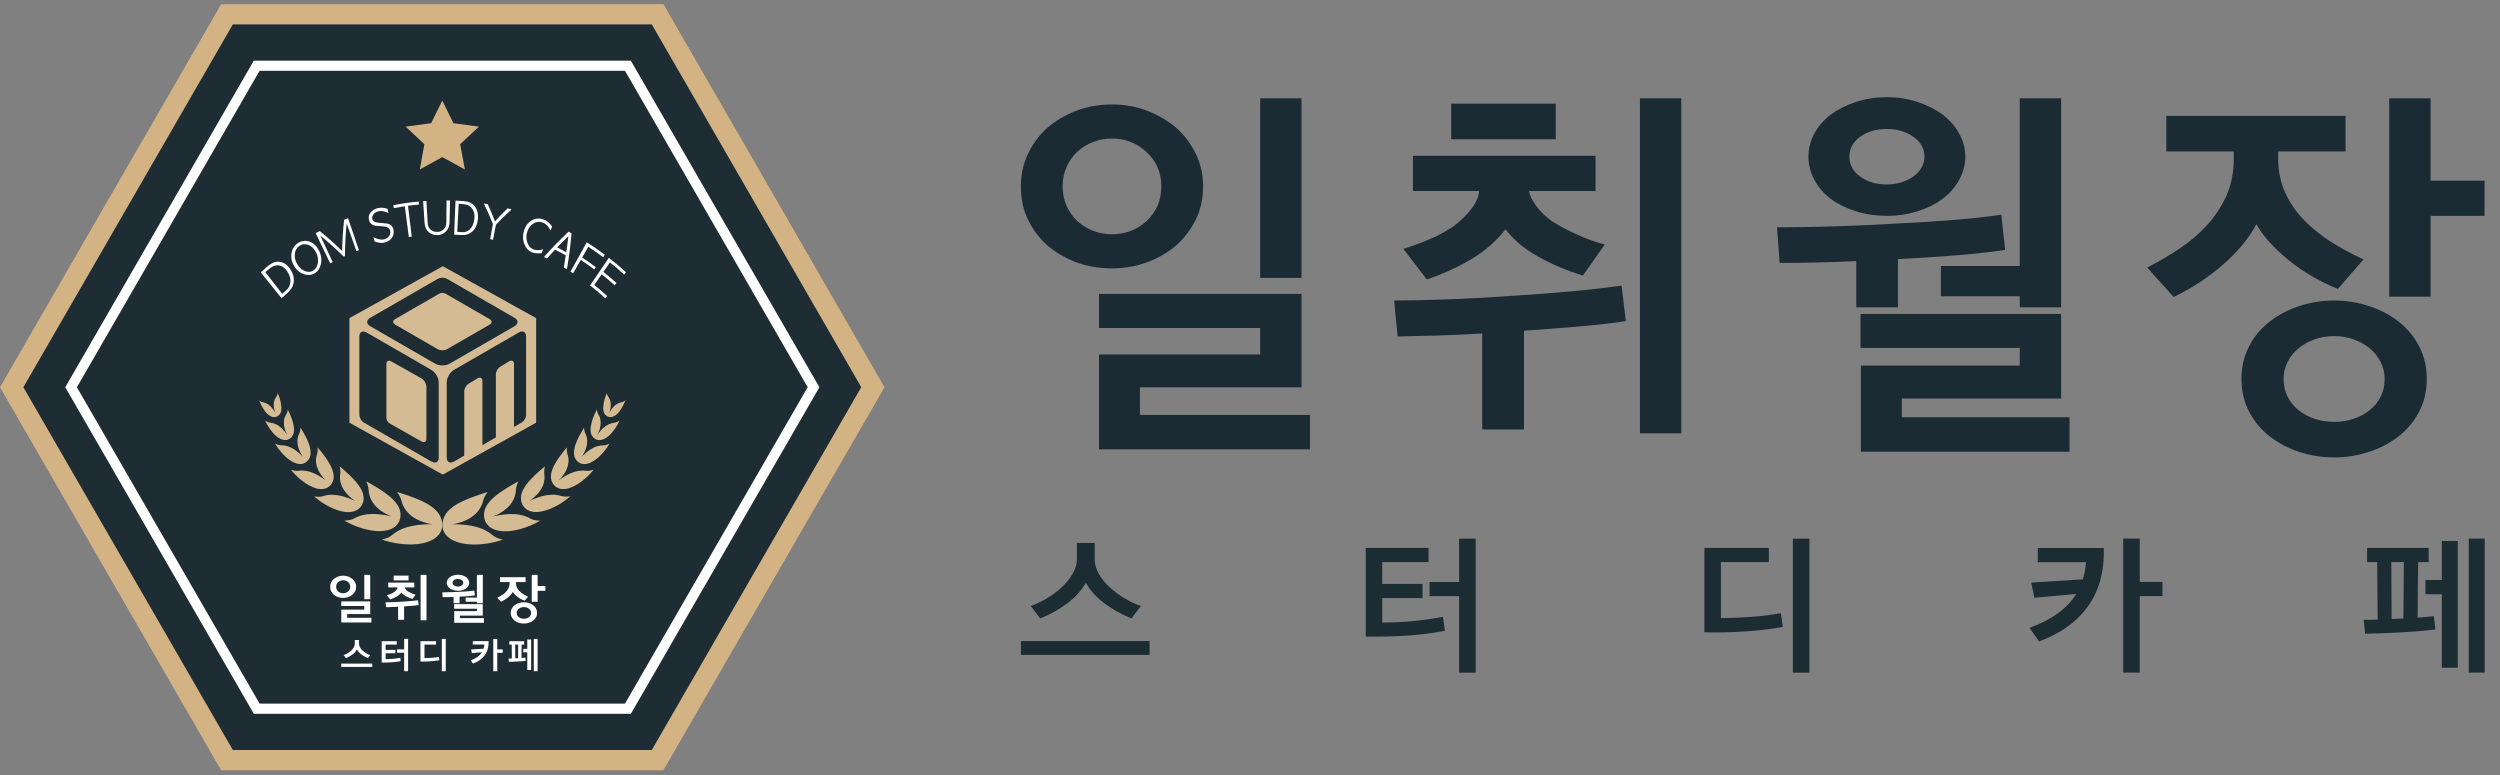 <svg width="129" height="40" viewBox="0 0 129 40" fill="none" xmlns="http://www.w3.org/2000/svg">
<rect x="0" y="0" width="129" height="40" fill="#808080" stroke="none"/>
<g clip-path="url(#clip0_6567_10235)">
<path fill-rule="evenodd" clip-rule="evenodd" d="M11.714 39.222L0.603 19.982L11.714 0.739H33.933L45.044 19.982L33.933 39.222H11.714Z" fill="#1D2D33"/>
<path d="M33.632 1.259L44.441 19.979L33.632 38.7H12.014L1.206 19.982L12.014 1.259H33.632ZM34.233 0.216H11.411L11.111 0.739L0.3 19.459L0 19.982L0.3 20.504L11.108 39.224L11.409 39.747H34.231L34.531 39.224L45.339 20.504L45.639 19.982L45.339 19.459L34.535 0.739L34.235 0.216H34.233Z" fill="#D3B284"/>
<path fill-rule="evenodd" clip-rule="evenodd" d="M13.246 36.569L3.668 19.982L13.246 3.392H32.4L41.976 19.982L32.4 36.569H13.246Z" fill="#1D2D33"/>
<path d="M32.249 3.652L41.676 19.979L32.249 36.306H13.395L3.968 19.982L13.395 3.652H32.249ZM32.551 3.132H13.095L3.368 19.982L13.097 36.831H32.554L42.281 19.982L32.551 3.132Z" fill="white"/>
<path fill-rule="evenodd" clip-rule="evenodd" d="M24.715 6.533L23.398 6.357L22.822 5.189L22.246 6.357L20.929 6.533L21.899 7.441L21.661 8.746L22.822 8.106L23.988 8.746L23.745 7.441L24.715 6.533Z" fill="#D3B284"/>
<path d="M13.457 14.051C13.591 13.929 13.658 13.871 13.793 13.755C13.918 13.649 14.036 13.575 14.143 13.537C14.187 13.522 14.232 13.511 14.278 13.506C14.323 13.502 14.37 13.502 14.416 13.506C14.53 13.52 14.634 13.562 14.73 13.629C14.828 13.695 14.91 13.782 14.977 13.884C15.128 14.114 15.186 14.341 15.155 14.561C15.124 14.781 15.006 14.972 14.806 15.143C14.694 15.241 14.639 15.29 14.527 15.39C14.1 14.854 13.885 14.587 13.457 14.054V14.051ZM13.829 13.922C13.773 13.971 13.747 13.996 13.691 14.045C14.038 14.49 14.214 14.712 14.561 15.159C14.643 15.086 14.685 15.05 14.768 14.979C14.89 14.874 14.959 14.743 14.981 14.581C15.006 14.392 14.954 14.198 14.821 14.002C14.794 13.965 14.768 13.929 14.741 13.898C14.714 13.867 14.685 13.84 14.656 13.816C14.568 13.744 14.467 13.702 14.354 13.691C14.272 13.684 14.192 13.698 14.111 13.731C14.036 13.764 13.94 13.827 13.829 13.925V13.922Z" fill="white"/>
<path d="M16.258 14.091C16.102 14.191 15.929 14.214 15.733 14.165C15.517 14.109 15.335 13.976 15.193 13.751C15.055 13.535 15.001 13.306 15.041 13.066C15.079 12.837 15.195 12.659 15.375 12.541C15.557 12.423 15.76 12.396 15.964 12.465C16.178 12.537 16.343 12.697 16.46 12.93C16.583 13.175 16.61 13.413 16.554 13.64C16.505 13.845 16.409 13.996 16.26 14.091H16.258ZM16.169 13.956C16.298 13.873 16.374 13.744 16.403 13.569C16.431 13.389 16.4 13.206 16.305 13.019C16.258 12.928 16.202 12.852 16.14 12.788C16.076 12.726 16.004 12.677 15.922 12.643C15.758 12.577 15.602 12.588 15.46 12.681C15.317 12.772 15.235 12.915 15.213 13.101C15.19 13.286 15.237 13.466 15.346 13.644C15.46 13.829 15.6 13.945 15.762 13.998C15.913 14.047 16.049 14.034 16.169 13.956Z" fill="white"/>
<path d="M17.039 13.593C16.741 12.968 16.589 12.655 16.289 12.029C16.371 11.985 16.411 11.963 16.496 11.92C16.981 12.316 17.212 12.523 17.655 12.95C17.67 12.31 17.69 11.987 17.757 11.338C17.837 11.304 17.877 11.289 17.96 11.258C18.184 11.918 18.295 12.25 18.52 12.908C18.467 12.928 18.442 12.939 18.389 12.959C18.189 12.39 18.089 12.103 17.888 11.531C17.824 12.207 17.808 12.546 17.799 13.213C17.775 13.224 17.762 13.231 17.737 13.242C17.279 12.792 17.036 12.574 16.532 12.161C16.785 12.708 16.914 12.979 17.166 13.524C17.114 13.551 17.09 13.564 17.039 13.593Z" fill="white"/>
<path d="M19.997 10.775C20.015 10.864 20.024 10.908 20.04 10.997C19.997 10.973 19.955 10.953 19.913 10.937C19.87 10.922 19.828 10.908 19.79 10.902C19.697 10.882 19.606 10.882 19.519 10.904C19.408 10.933 19.326 10.984 19.268 11.062C19.21 11.14 19.19 11.22 19.21 11.298C19.239 11.413 19.341 11.476 19.515 11.491C19.595 11.498 19.677 11.507 19.755 11.513C19.835 11.52 19.915 11.529 19.995 11.538C20.173 11.585 20.275 11.694 20.304 11.858C20.333 12.018 20.304 12.161 20.213 12.281C20.128 12.396 20.011 12.47 19.859 12.51C19.759 12.537 19.657 12.539 19.552 12.521C19.492 12.512 19.417 12.49 19.328 12.457C19.303 12.37 19.292 12.325 19.27 12.236C19.394 12.305 19.512 12.345 19.624 12.359C19.659 12.363 19.695 12.365 19.728 12.363C19.762 12.361 19.795 12.354 19.826 12.348C19.928 12.321 20.008 12.272 20.066 12.196C20.131 12.114 20.155 12.021 20.135 11.918C20.111 11.794 20.015 11.713 19.846 11.687C19.766 11.68 19.686 11.674 19.608 11.667C19.53 11.66 19.45 11.653 19.372 11.649C19.197 11.616 19.085 11.52 19.041 11.36C19.005 11.224 19.027 11.1 19.11 10.984C19.194 10.866 19.319 10.784 19.481 10.742C19.581 10.717 19.686 10.71 19.793 10.726C19.848 10.73 19.915 10.748 19.997 10.777V10.775Z" fill="white"/>
<path d="M20.295 10.588C20.818 10.488 21.08 10.45 21.605 10.401C21.61 10.463 21.612 10.495 21.618 10.555C21.392 10.577 21.278 10.588 21.053 10.619C21.131 11.255 21.169 11.573 21.245 12.207C21.185 12.216 21.156 12.221 21.096 12.23C21.013 11.598 20.971 11.28 20.887 10.644C20.66 10.677 20.546 10.697 20.322 10.739C20.311 10.679 20.306 10.648 20.295 10.588Z" fill="white"/>
<path d="M21.834 10.381C21.903 10.377 21.937 10.375 22.003 10.37C22.03 10.826 22.041 11.053 22.068 11.507C22.077 11.662 22.132 11.78 22.235 11.863C22.326 11.936 22.437 11.969 22.57 11.965C22.691 11.963 22.795 11.923 22.88 11.847C22.978 11.758 23.029 11.636 23.031 11.48C23.035 11.024 23.038 10.797 23.042 10.341C23.116 10.341 23.151 10.341 23.222 10.346C23.213 10.793 23.207 11.015 23.198 11.462C23.193 11.669 23.124 11.832 22.995 11.956C22.878 12.069 22.737 12.127 22.579 12.132C22.395 12.136 22.246 12.087 22.123 11.98C21.997 11.871 21.923 11.711 21.908 11.502C21.877 11.055 21.863 10.831 21.832 10.381H21.834Z" fill="white"/>
<path d="M23.505 10.352C23.669 10.359 23.752 10.366 23.914 10.377C24.065 10.388 24.19 10.419 24.288 10.468C24.328 10.488 24.366 10.512 24.401 10.541C24.437 10.57 24.468 10.604 24.497 10.641C24.566 10.733 24.615 10.839 24.641 10.957C24.668 11.077 24.675 11.2 24.659 11.324C24.626 11.602 24.526 11.809 24.37 11.949C24.214 12.087 24.016 12.145 23.774 12.127C23.638 12.116 23.569 12.114 23.434 12.107C23.462 11.406 23.476 11.055 23.505 10.35V10.352ZM23.838 10.526C23.772 10.521 23.738 10.519 23.669 10.515C23.64 11.093 23.625 11.384 23.594 11.963C23.694 11.969 23.745 11.972 23.845 11.98C23.992 11.992 24.121 11.947 24.234 11.842C24.368 11.72 24.45 11.542 24.477 11.302C24.481 11.255 24.483 11.211 24.483 11.168C24.483 11.126 24.481 11.086 24.475 11.046C24.457 10.931 24.412 10.826 24.339 10.737C24.288 10.672 24.221 10.624 24.148 10.59C24.076 10.559 23.972 10.539 23.836 10.528L23.838 10.526Z" fill="white"/>
<path d="M24.966 10.501C25.049 10.515 25.089 10.521 25.169 10.535C25.329 10.888 25.402 11.068 25.54 11.427C25.791 11.149 25.921 11.013 26.192 10.75C26.276 10.77 26.317 10.781 26.401 10.804C26.061 11.111 25.898 11.269 25.589 11.596C25.529 11.907 25.5 12.06 25.442 12.372C25.382 12.359 25.353 12.352 25.293 12.341C25.349 12.029 25.378 11.874 25.433 11.562C25.264 11.135 25.171 10.924 24.968 10.503L24.966 10.501Z" fill="white"/>
<path d="M28.488 11.694C28.454 11.776 28.439 11.818 28.405 11.903C28.376 11.831 28.336 11.762 28.285 11.698C28.205 11.598 28.112 11.527 28.007 11.484C27.847 11.42 27.684 11.435 27.524 11.533C27.444 11.582 27.378 11.642 27.326 11.713C27.275 11.785 27.233 11.869 27.204 11.963C27.144 12.154 27.148 12.339 27.211 12.514C27.271 12.69 27.373 12.806 27.52 12.866C27.589 12.895 27.665 12.908 27.749 12.908C27.834 12.908 27.925 12.893 28.027 12.861C27.996 12.941 27.98 12.981 27.947 13.062C27.745 13.086 27.578 13.073 27.447 13.019C27.275 12.95 27.148 12.817 27.064 12.614C26.973 12.399 26.962 12.165 27.035 11.914C27.108 11.671 27.24 11.487 27.438 11.373C27.638 11.258 27.854 11.244 28.074 11.333C28.158 11.369 28.236 11.415 28.305 11.476C28.374 11.536 28.434 11.607 28.49 11.691L28.488 11.694Z" fill="white"/>
<path d="M29.337 11.956C29.399 11.989 29.431 12.005 29.491 12.038C29.424 12.792 29.375 13.164 29.253 13.898C29.188 13.858 29.157 13.84 29.093 13.802C29.135 13.553 29.155 13.429 29.193 13.177C28.975 13.053 28.863 12.993 28.641 12.881C28.472 13.062 28.387 13.153 28.225 13.335C28.163 13.304 28.132 13.291 28.069 13.259C28.552 12.719 28.806 12.459 29.337 11.956ZM29.219 13.017C29.268 12.686 29.291 12.521 29.328 12.187C29.093 12.414 28.977 12.53 28.75 12.764C28.939 12.861 29.035 12.912 29.222 13.017H29.219Z" fill="white"/>
<path d="M30.278 12.503C30.656 12.743 30.843 12.872 31.208 13.146C31.174 13.197 31.159 13.222 31.125 13.273C30.823 13.046 30.669 12.937 30.356 12.735C30.229 12.957 30.164 13.068 30.038 13.291C30.325 13.477 30.465 13.575 30.743 13.784C30.712 13.831 30.696 13.856 30.665 13.902C30.389 13.698 30.249 13.6 29.966 13.413C29.808 13.689 29.731 13.827 29.573 14.102C29.519 14.067 29.493 14.049 29.437 14.016C29.773 13.411 29.942 13.108 30.276 12.503H30.278Z" fill="white"/>
<path d="M31.415 13.302C31.775 13.582 31.953 13.731 32.298 14.047C32.26 14.094 32.242 14.118 32.205 14.165C31.918 13.905 31.773 13.778 31.475 13.542C31.339 13.738 31.27 13.833 31.135 14.029C31.41 14.249 31.546 14.365 31.811 14.605C31.773 14.652 31.755 14.676 31.717 14.723C31.455 14.485 31.321 14.372 31.048 14.154C30.894 14.374 30.817 14.485 30.663 14.705C30.934 14.923 31.068 15.037 31.328 15.275C31.29 15.322 31.273 15.346 31.235 15.393C30.928 15.112 30.77 14.979 30.447 14.728C30.834 14.158 31.03 13.873 31.417 13.304L31.415 13.302Z" fill="white"/>
<path d="M25.269 16.469L22.995 15.157C22.891 15.097 22.762 15.097 22.657 15.157L20.384 16.469C20.253 16.545 20.253 16.672 20.384 16.747L22.586 18.017C22.717 18.095 22.935 18.095 23.069 18.017L25.269 16.747C25.402 16.672 25.402 16.545 25.269 16.469Z" fill="#D5BB93"/>
<path d="M27.366 16.249L23.131 13.893L22.849 13.736L22.566 13.893L18.329 16.249L18.031 16.414V21.81L18.329 21.977L22.566 24.332L22.849 24.49L23.131 24.332L27.366 21.977L27.665 21.81V16.414L27.366 16.249ZM22.64 23.607C22.64 23.841 22.473 23.936 22.27 23.821L18.8 21.819C18.64 21.728 18.542 21.556 18.542 21.374V17.368C18.542 17.132 18.709 17.039 18.912 17.154L22.268 19.092C22.471 19.21 22.637 19.497 22.637 19.73V23.607H22.64ZM22.457 18.767L19.099 16.83C18.896 16.712 18.896 16.52 19.099 16.402L22.569 14.398C22.729 14.307 22.924 14.307 23.084 14.398L26.555 16.402C26.757 16.52 26.757 16.712 26.555 16.83L23.196 18.767C22.993 18.883 22.66 18.883 22.457 18.767ZM27.151 21.372C27.151 21.556 27.053 21.725 26.893 21.817L26.523 22.03V18.774C26.523 18.627 26.412 18.567 26.274 18.64L25.836 18.909C25.698 18.98 25.587 19.161 25.587 19.305V22.568L24.893 22.969V19.648C24.893 19.503 24.782 19.443 24.644 19.517L24.206 19.786C24.068 19.859 23.956 20.037 23.956 20.184V23.509L23.42 23.819C23.216 23.934 23.051 23.838 23.051 23.605V19.728C23.051 19.494 23.216 19.207 23.42 19.09L26.777 17.152C26.979 17.034 27.146 17.13 27.146 17.366V21.372H27.151Z" fill="#D5BB93"/>
<path d="M21.748 19.528L20.191 18.647C20.05 18.565 19.937 18.631 19.937 18.791V21.545C19.937 21.674 20.004 21.79 20.115 21.855L21.75 22.78C21.89 22.86 22.003 22.795 22.003 22.633V19.966C22.003 19.804 21.89 19.606 21.75 19.526L21.748 19.528Z" fill="#D5BB93"/>
<path d="M21.63 25.794C21.343 25.669 21.058 25.574 20.845 25.5C20.738 25.465 20.649 25.436 20.587 25.416C20.524 25.398 20.489 25.387 20.489 25.387C20.631 25.589 20.689 25.732 20.722 25.858C20.818 26.247 21.076 26.535 21.385 26.726C21.692 26.919 22.046 27.015 22.324 27.05C22.044 27.05 21.683 27.059 21.314 27.128C20.947 27.197 20.564 27.329 20.244 27.6C20.135 27.693 19.995 27.776 19.704 27.842C19.704 27.842 19.75 27.858 19.83 27.885C19.91 27.911 20.028 27.945 20.171 27.976C20.455 28.043 20.843 28.1 21.238 28.094C21.632 28.087 22.035 28.012 22.333 27.842C22.633 27.676 22.831 27.415 22.822 27.066C22.804 26.719 22.651 26.468 22.428 26.268C22.208 26.067 21.919 25.918 21.632 25.792L21.63 25.794Z" fill="#D5BB93"/>
<path d="M20.642 26.775C20.716 26.47 20.624 26.212 20.464 25.989C20.384 25.876 20.286 25.778 20.18 25.678C20.126 25.629 20.07 25.585 20.013 25.54C19.957 25.494 19.899 25.451 19.841 25.411C19.608 25.249 19.374 25.106 19.196 25.004C19.105 24.957 19.034 24.911 18.983 24.882C18.929 24.855 18.901 24.837 18.901 24.837C18.992 25.042 19.016 25.18 19.023 25.298C19.032 25.476 19.078 25.64 19.154 25.791C19.23 25.936 19.332 26.07 19.45 26.185C19.686 26.41 19.975 26.566 20.213 26.65C19.966 26.595 19.65 26.528 19.312 26.523C19.143 26.519 18.972 26.528 18.796 26.563C18.625 26.595 18.453 26.652 18.287 26.744C18.175 26.808 18.037 26.853 17.77 26.861C17.77 26.861 17.808 26.884 17.875 26.922C17.942 26.955 18.037 27.011 18.155 27.062C18.393 27.168 18.72 27.291 19.065 27.355C19.152 27.371 19.239 27.384 19.325 27.395C19.412 27.404 19.499 27.406 19.583 27.406C19.752 27.406 19.915 27.386 20.059 27.342C20.349 27.255 20.564 27.07 20.644 26.77L20.642 26.775Z" fill="#D5BB93"/>
<path d="M18.078 26.419C18.209 26.408 18.329 26.374 18.431 26.312C18.534 26.25 18.62 26.159 18.685 26.038C18.745 25.916 18.767 25.794 18.761 25.678C18.756 25.558 18.727 25.442 18.678 25.333C18.654 25.278 18.625 25.224 18.591 25.173C18.56 25.12 18.527 25.066 18.489 25.015C18.413 24.913 18.329 24.82 18.244 24.724C18.071 24.544 17.895 24.375 17.755 24.259C17.619 24.137 17.524 24.063 17.524 24.063C17.57 24.257 17.568 24.377 17.553 24.484C17.51 24.791 17.604 25.086 17.771 25.318C17.811 25.376 17.855 25.433 17.9 25.487C17.946 25.538 17.995 25.585 18.047 25.631C18.144 25.72 18.244 25.798 18.338 25.856C18.238 25.812 18.124 25.756 17.997 25.709C17.933 25.685 17.869 25.663 17.8 25.642C17.733 25.62 17.662 25.6 17.59 25.585C17.299 25.522 16.992 25.494 16.674 25.6C16.57 25.634 16.445 25.651 16.216 25.616C16.216 25.616 16.327 25.718 16.507 25.852C16.692 25.981 16.948 26.143 17.23 26.256C17.368 26.317 17.517 26.361 17.662 26.392C17.733 26.405 17.804 26.419 17.873 26.425C17.944 26.43 18.011 26.43 18.078 26.425V26.419Z" fill="#D5BB93"/>
<path d="M17.077 25.009C17.224 24.817 17.244 24.602 17.195 24.395C17.17 24.292 17.132 24.186 17.086 24.083C17.039 23.981 16.979 23.883 16.919 23.788C16.803 23.592 16.661 23.427 16.563 23.294C16.463 23.165 16.387 23.087 16.387 23.087C16.403 23.262 16.385 23.367 16.354 23.456C16.26 23.725 16.307 23.988 16.407 24.221C16.454 24.341 16.525 24.441 16.594 24.539C16.665 24.635 16.736 24.722 16.808 24.786C16.727 24.731 16.639 24.662 16.538 24.599C16.438 24.535 16.323 24.479 16.207 24.424C15.971 24.317 15.698 24.255 15.413 24.29C15.317 24.303 15.204 24.301 15.01 24.237C15.01 24.237 15.093 24.339 15.228 24.482C15.36 24.626 15.564 24.795 15.782 24.946C15.893 25.02 16.013 25.082 16.131 25.133C16.247 25.184 16.367 25.22 16.485 25.231C16.716 25.256 16.923 25.198 17.077 25.009Z" fill="#D5BB93"/>
<path d="M15.835 23.816C15.991 23.676 16.038 23.498 16.026 23.314C16.022 23.125 15.955 22.929 15.875 22.749C15.802 22.562 15.704 22.397 15.631 22.273C15.562 22.146 15.508 22.066 15.508 22.066C15.499 22.221 15.47 22.311 15.433 22.384C15.324 22.602 15.33 22.831 15.381 23.047C15.435 23.26 15.548 23.447 15.642 23.587C15.53 23.46 15.368 23.316 15.184 23.191C14.999 23.067 14.772 22.978 14.523 22.978C14.441 22.978 14.345 22.96 14.191 22.884C14.191 22.884 14.247 22.98 14.34 23.118C14.441 23.251 14.583 23.425 14.748 23.578C14.916 23.73 15.112 23.859 15.299 23.916C15.493 23.97 15.68 23.95 15.837 23.814L15.835 23.816Z" fill="#D5BB93"/>
<path d="M14.948 22.64C15.094 22.542 15.154 22.397 15.17 22.241C15.183 22.084 15.146 21.915 15.101 21.748C15.054 21.583 14.985 21.434 14.939 21.321C14.89 21.207 14.852 21.134 14.852 21.134C14.832 21.265 14.799 21.338 14.763 21.396C14.647 21.574 14.634 21.765 14.658 21.952C14.672 22.046 14.692 22.135 14.721 22.217C14.752 22.297 14.787 22.37 14.821 22.433C14.781 22.375 14.73 22.311 14.672 22.246C14.614 22.179 14.554 22.113 14.48 22.05C14.338 21.928 14.153 21.832 13.947 21.808C13.878 21.799 13.8 21.779 13.68 21.701C13.68 21.701 13.717 21.785 13.782 21.906C13.847 22.026 13.953 22.179 14.073 22.322C14.191 22.466 14.34 22.591 14.492 22.657C14.645 22.724 14.801 22.731 14.95 22.637L14.948 22.64Z" fill="#D5BB93"/>
<path d="M13.94 21.465C14.054 21.53 14.176 21.55 14.303 21.49C14.425 21.427 14.488 21.318 14.51 21.196C14.534 21.071 14.514 20.936 14.494 20.798C14.445 20.529 14.334 20.288 14.334 20.288C14.312 20.391 14.283 20.444 14.249 20.489C14.056 20.749 14.125 21.109 14.216 21.314C14.1 21.123 13.911 20.82 13.58 20.76C13.524 20.749 13.464 20.729 13.373 20.662C13.373 20.662 13.473 20.931 13.64 21.172C13.718 21.292 13.829 21.401 13.94 21.465Z" fill="#D5BB93"/>
<path d="M24.332 27.131C23.963 27.062 23.601 27.05 23.323 27.053C23.598 27.017 23.952 26.922 24.261 26.728C24.568 26.535 24.828 26.25 24.924 25.86C24.955 25.732 25.013 25.591 25.158 25.389C25.158 25.389 25.122 25.4 25.06 25.418C24.997 25.438 24.909 25.467 24.802 25.502C24.588 25.576 24.303 25.671 24.017 25.796C23.73 25.921 23.44 26.072 23.22 26.272C23 26.472 22.846 26.724 22.826 27.07C22.818 27.42 23.015 27.678 23.316 27.847C23.616 28.016 24.017 28.091 24.41 28.098C24.804 28.105 25.193 28.049 25.478 27.98C25.62 27.949 25.738 27.914 25.818 27.889C25.898 27.862 25.945 27.847 25.945 27.847C25.654 27.78 25.514 27.698 25.404 27.604C25.084 27.335 24.704 27.202 24.335 27.133L24.332 27.131Z" fill="#D5BB93"/>
<path d="M26.848 26.566C26.674 26.53 26.501 26.521 26.332 26.526C25.994 26.53 25.678 26.597 25.431 26.652C25.667 26.568 25.956 26.41 26.194 26.187C26.312 26.074 26.414 25.941 26.49 25.794C26.565 25.642 26.612 25.478 26.621 25.3C26.628 25.182 26.652 25.044 26.743 24.84C26.743 24.84 26.714 24.855 26.661 24.884C26.608 24.911 26.536 24.957 26.445 25.006C26.267 25.106 26.034 25.249 25.8 25.413C25.742 25.453 25.684 25.498 25.627 25.542C25.571 25.587 25.513 25.631 25.46 25.68C25.353 25.778 25.255 25.878 25.175 25.992C25.017 26.214 24.926 26.472 24.999 26.777C25.079 27.077 25.295 27.26 25.584 27.349C25.729 27.391 25.891 27.413 26.06 27.413C26.145 27.413 26.232 27.411 26.318 27.402C26.405 27.393 26.492 27.378 26.579 27.362C26.924 27.297 27.25 27.175 27.486 27.068C27.606 27.017 27.7 26.962 27.767 26.926C27.833 26.888 27.871 26.868 27.871 26.868C27.604 26.859 27.466 26.815 27.355 26.75C27.188 26.657 27.017 26.601 26.846 26.57L26.848 26.566Z" fill="#D5BB93"/>
<path d="M28.968 25.598C28.65 25.491 28.343 25.52 28.051 25.582C27.98 25.598 27.911 25.618 27.845 25.64C27.776 25.66 27.709 25.683 27.644 25.707C27.518 25.754 27.404 25.809 27.304 25.854C27.398 25.796 27.498 25.718 27.595 25.629C27.647 25.585 27.695 25.536 27.742 25.485C27.787 25.431 27.831 25.373 27.871 25.316C28.036 25.084 28.131 24.788 28.089 24.481C28.074 24.377 28.071 24.255 28.118 24.061C28.118 24.061 28.023 24.137 27.887 24.257C27.749 24.372 27.571 24.539 27.398 24.722C27.313 24.817 27.226 24.911 27.153 25.013C27.115 25.064 27.082 25.118 27.05 25.171C27.017 25.222 26.988 25.276 26.964 25.331C26.915 25.442 26.884 25.558 26.881 25.676C26.877 25.794 26.899 25.914 26.957 26.036C27.021 26.156 27.106 26.248 27.211 26.31C27.313 26.37 27.433 26.403 27.564 26.417C27.629 26.423 27.698 26.423 27.769 26.417C27.838 26.41 27.909 26.399 27.98 26.383C28.123 26.352 28.272 26.31 28.41 26.248C28.692 26.134 28.948 25.972 29.133 25.843C29.315 25.709 29.424 25.607 29.424 25.607C29.195 25.643 29.07 25.625 28.966 25.591L28.968 25.598Z" fill="#D5BB93"/>
<path d="M30.229 24.29C29.947 24.255 29.671 24.317 29.435 24.424C29.319 24.479 29.201 24.535 29.104 24.599C29.001 24.662 28.915 24.731 28.834 24.786C28.908 24.722 28.979 24.635 29.048 24.539C29.117 24.444 29.188 24.341 29.235 24.221C29.335 23.985 29.382 23.725 29.288 23.456C29.257 23.367 29.239 23.262 29.255 23.087C29.255 23.087 29.179 23.165 29.079 23.294C28.983 23.427 28.841 23.592 28.726 23.788C28.665 23.883 28.605 23.979 28.559 24.083C28.512 24.188 28.474 24.292 28.45 24.395C28.403 24.602 28.421 24.815 28.568 25.009C28.721 25.195 28.928 25.256 29.159 25.231C29.277 25.22 29.395 25.184 29.513 25.133C29.631 25.082 29.751 25.02 29.862 24.946C30.08 24.795 30.283 24.626 30.416 24.482C30.552 24.339 30.634 24.237 30.634 24.237C30.441 24.299 30.327 24.303 30.231 24.29H30.229Z" fill="#D5BB93"/>
<path d="M30.462 23.194C30.276 23.318 30.113 23.463 30.004 23.59C30.098 23.449 30.211 23.262 30.265 23.049C30.316 22.833 30.322 22.602 30.213 22.386C30.176 22.313 30.147 22.224 30.138 22.068C30.138 22.068 30.084 22.148 30.015 22.275C29.942 22.399 29.844 22.564 29.771 22.751C29.691 22.931 29.624 23.127 29.617 23.316C29.606 23.5 29.653 23.678 29.809 23.819C29.969 23.954 30.153 23.974 30.347 23.921C30.534 23.863 30.727 23.734 30.898 23.583C31.061 23.427 31.206 23.256 31.303 23.122C31.397 22.984 31.452 22.889 31.452 22.889C31.299 22.964 31.206 22.982 31.121 22.982C30.872 22.982 30.645 23.073 30.462 23.196V23.194Z" fill="#D5BB93"/>
<path d="M31.163 22.05C31.09 22.11 31.03 22.179 30.972 22.246C30.914 22.311 30.863 22.375 30.823 22.433C30.856 22.37 30.892 22.297 30.923 22.217C30.952 22.135 30.974 22.044 30.985 21.952C31.008 21.765 30.996 21.574 30.881 21.396C30.843 21.338 30.812 21.265 30.792 21.134C30.792 21.134 30.752 21.207 30.705 21.321C30.658 21.436 30.587 21.583 30.543 21.748C30.5 21.912 30.462 22.084 30.474 22.241C30.487 22.399 30.549 22.542 30.696 22.64C30.845 22.733 31.001 22.726 31.154 22.66C31.306 22.593 31.457 22.468 31.575 22.324C31.695 22.181 31.802 22.028 31.866 21.908C31.933 21.785 31.968 21.703 31.968 21.703C31.848 21.779 31.77 21.801 31.701 21.81C31.497 21.834 31.31 21.93 31.17 22.052L31.163 22.05Z" fill="#D5BB93"/>
<path d="M32.064 20.758C31.733 20.818 31.544 21.12 31.428 21.312C31.519 21.109 31.588 20.747 31.395 20.486C31.364 20.442 31.335 20.389 31.312 20.286C31.312 20.286 31.201 20.526 31.154 20.796C31.132 20.933 31.112 21.069 31.137 21.194C31.159 21.318 31.221 21.425 31.346 21.487C31.473 21.547 31.593 21.53 31.706 21.463C31.817 21.398 31.929 21.289 32.006 21.169C32.171 20.929 32.273 20.66 32.273 20.66C32.182 20.724 32.12 20.747 32.066 20.758H32.064Z" fill="#D5BB93"/>
<path d="M17.037 30.278C17.037 30.196 17.054 30.12 17.088 30.051C17.123 29.982 17.17 29.92 17.23 29.869C17.292 29.82 17.364 29.78 17.444 29.749C17.524 29.72 17.61 29.704 17.706 29.704C17.802 29.704 17.886 29.72 17.966 29.749C18.047 29.778 18.118 29.818 18.18 29.869C18.24 29.92 18.289 29.982 18.325 30.051C18.36 30.12 18.378 30.198 18.378 30.278C18.378 30.365 18.36 30.441 18.325 30.512C18.289 30.581 18.24 30.641 18.18 30.692C18.118 30.743 18.047 30.781 17.966 30.81C17.886 30.839 17.8 30.852 17.706 30.852C17.613 30.852 17.521 30.839 17.444 30.81C17.364 30.781 17.292 30.743 17.23 30.692C17.17 30.641 17.123 30.581 17.088 30.512C17.052 30.443 17.037 30.365 17.037 30.278ZM17.344 30.278C17.344 30.327 17.352 30.372 17.372 30.412C17.39 30.454 17.417 30.487 17.45 30.518C17.484 30.549 17.521 30.572 17.566 30.587C17.61 30.605 17.657 30.612 17.708 30.612C17.808 30.612 17.893 30.581 17.964 30.518C18.035 30.454 18.071 30.374 18.071 30.276C18.071 30.178 18.035 30.1 17.964 30.038C17.893 29.973 17.806 29.942 17.708 29.942C17.657 29.942 17.61 29.951 17.566 29.967C17.521 29.985 17.484 30.007 17.45 30.036C17.417 30.065 17.392 30.1 17.372 30.14C17.355 30.183 17.344 30.227 17.344 30.274V30.278ZM17.61 32.12V31.455H18.798V31.27H17.61V31.032H19.103V31.686H17.913V31.88H19.165V32.12H17.61ZM18.798 29.662H19.103V30.919H18.798V29.662Z" fill="white"/>
<path d="M20.542 31.98V31.308C20.426 31.315 20.313 31.319 20.206 31.324C20.099 31.326 20.003 31.328 19.919 31.33L19.895 31.079C20.008 31.079 20.141 31.075 20.295 31.07C20.446 31.066 20.6 31.057 20.755 31.046C20.913 31.037 21.062 31.026 21.205 31.014C21.347 31.001 21.469 30.988 21.57 30.974L21.601 31.224C21.498 31.237 21.383 31.25 21.254 31.261C21.125 31.272 20.989 31.281 20.851 31.29V31.982H20.544L20.542 31.98ZM20.713 30.578C20.642 30.663 20.555 30.736 20.455 30.792C20.353 30.848 20.246 30.894 20.133 30.93L19.961 30.716C20.017 30.701 20.079 30.678 20.144 30.652C20.21 30.625 20.27 30.594 20.331 30.556C20.382 30.521 20.424 30.481 20.459 30.436C20.495 30.392 20.515 30.349 20.52 30.309H20.032V30.062H21.378V30.309H20.887C20.893 30.34 20.911 30.374 20.94 30.414C20.969 30.454 21.009 30.489 21.056 30.521C21.109 30.552 21.171 30.583 21.238 30.614C21.305 30.643 21.374 30.667 21.445 30.685L21.285 30.903C21.167 30.87 21.056 30.825 20.951 30.77C20.847 30.714 20.769 30.65 20.713 30.578ZM20.313 29.949V29.7H21.082V29.949H20.313ZM21.703 32.007V29.662H22.008V32.007H21.703Z" fill="white"/>
<path d="M23.405 31.126V30.801C23.298 30.805 23.195 30.81 23.102 30.812C23.006 30.812 22.92 30.814 22.842 30.814L22.822 30.565C22.931 30.565 23.058 30.565 23.202 30.558C23.347 30.554 23.498 30.549 23.658 30.541C23.818 30.534 23.97 30.525 24.114 30.514C24.259 30.503 24.379 30.489 24.474 30.476L24.503 30.723C24.405 30.736 24.288 30.75 24.15 30.761C24.012 30.772 23.867 30.781 23.714 30.788V31.126H23.407H23.405ZM23.053 30.069C23.053 30.016 23.067 29.962 23.095 29.911C23.124 29.86 23.164 29.813 23.22 29.775C23.271 29.74 23.331 29.711 23.405 29.689C23.476 29.666 23.551 29.655 23.634 29.655C23.716 29.655 23.787 29.666 23.861 29.689C23.932 29.711 23.994 29.74 24.043 29.775C24.096 29.815 24.139 29.86 24.168 29.911C24.196 29.962 24.212 30.016 24.212 30.069C24.212 30.122 24.199 30.178 24.168 30.229C24.139 30.28 24.096 30.327 24.043 30.367C23.992 30.403 23.932 30.432 23.861 30.452C23.789 30.474 23.714 30.485 23.634 30.485C23.554 30.485 23.476 30.474 23.405 30.452C23.333 30.429 23.271 30.403 23.22 30.367C23.167 30.327 23.124 30.282 23.095 30.229C23.067 30.178 23.053 30.125 23.053 30.069ZM23.353 30.069C23.353 30.127 23.38 30.174 23.431 30.209C23.485 30.245 23.549 30.265 23.629 30.265C23.667 30.265 23.703 30.26 23.736 30.249C23.769 30.24 23.798 30.227 23.823 30.209C23.847 30.191 23.869 30.171 23.883 30.147C23.898 30.122 23.905 30.096 23.905 30.067C23.905 30.011 23.878 29.967 23.823 29.929C23.769 29.893 23.703 29.873 23.629 29.873C23.556 29.873 23.485 29.891 23.431 29.929C23.378 29.967 23.353 30.011 23.353 30.067V30.069ZM23.438 32.135V31.533H24.608V31.41H23.433V31.172H24.91V31.764H23.736V31.895H24.971V32.138H23.433L23.438 32.135ZM24.027 31.048V30.836H24.608V29.662H24.913V31.126H24.608V31.048H24.027Z" fill="white"/>
<path d="M27.062 30.997C26.924 30.943 26.804 30.877 26.697 30.792C26.59 30.71 26.512 30.627 26.461 30.543C26.408 30.639 26.328 30.73 26.221 30.821C26.114 30.91 25.99 30.988 25.852 31.052L25.658 30.845C25.743 30.803 25.823 30.759 25.901 30.71C25.979 30.661 26.045 30.605 26.103 30.543C26.161 30.481 26.208 30.414 26.243 30.338C26.279 30.263 26.297 30.178 26.297 30.087V30.034H25.801V29.784H27.12V30.034H26.624V30.082C26.624 30.167 26.639 30.247 26.672 30.316C26.706 30.387 26.75 30.452 26.808 30.507C26.866 30.565 26.933 30.616 27.008 30.663C27.084 30.71 27.166 30.752 27.253 30.79L27.064 30.997H27.062ZM27.033 31.077C27.12 31.077 27.204 31.088 27.284 31.114C27.366 31.139 27.44 31.175 27.502 31.221C27.567 31.268 27.618 31.326 27.656 31.395C27.694 31.464 27.713 31.542 27.713 31.626C27.713 31.711 27.694 31.788 27.656 31.857C27.618 31.926 27.567 31.984 27.502 32.031C27.438 32.078 27.364 32.113 27.284 32.138C27.202 32.162 27.117 32.175 27.033 32.175C26.948 32.175 26.862 32.162 26.782 32.138C26.699 32.113 26.626 32.078 26.564 32.031C26.499 31.984 26.448 31.926 26.41 31.857C26.372 31.788 26.352 31.711 26.352 31.626C26.352 31.542 26.372 31.464 26.41 31.395C26.448 31.326 26.499 31.268 26.564 31.221C26.628 31.175 26.699 31.139 26.782 31.114C26.864 31.09 26.946 31.077 27.033 31.077ZM27.033 31.326C26.982 31.326 26.935 31.332 26.888 31.348C26.844 31.364 26.804 31.384 26.77 31.413C26.737 31.439 26.71 31.47 26.69 31.508C26.67 31.546 26.661 31.584 26.661 31.628C26.661 31.675 26.672 31.715 26.69 31.753C26.71 31.788 26.737 31.82 26.77 31.846C26.804 31.873 26.844 31.891 26.888 31.906C26.933 31.92 26.982 31.929 27.033 31.929C27.084 31.929 27.131 31.922 27.177 31.906C27.222 31.893 27.262 31.873 27.295 31.846C27.329 31.82 27.355 31.788 27.375 31.753C27.395 31.715 27.404 31.675 27.404 31.628C27.404 31.586 27.395 31.546 27.375 31.508C27.355 31.473 27.329 31.439 27.295 31.413C27.262 31.386 27.222 31.364 27.177 31.348C27.133 31.332 27.084 31.326 27.033 31.326ZM28.141 30.485H27.742V31.05H27.438V29.662H27.742V30.238H28.141V30.485Z" fill="white"/>
<path d="M17.61 34.413V34.242H19.207V34.413H17.61ZM18.418 33.517C18.362 33.612 18.287 33.699 18.186 33.773C18.086 33.848 17.975 33.91 17.851 33.959L17.733 33.806C17.797 33.784 17.864 33.752 17.931 33.712C17.997 33.672 18.06 33.628 18.117 33.575C18.173 33.523 18.218 33.468 18.253 33.408C18.289 33.348 18.307 33.285 18.307 33.221V33.023H18.527V33.221C18.527 33.285 18.545 33.348 18.578 33.408C18.611 33.468 18.658 33.523 18.716 33.575C18.774 33.628 18.836 33.675 18.903 33.712C18.969 33.752 19.036 33.784 19.103 33.806L18.985 33.959C18.863 33.91 18.752 33.848 18.651 33.773C18.549 33.697 18.473 33.612 18.42 33.517H18.418Z" fill="white"/>
<path d="M19.692 33.085H20.473V33.261H19.899V33.532H20.4V33.708H19.899V34.013C19.957 34.013 20.019 34.013 20.084 34.008C20.148 34.006 20.213 34.002 20.277 33.995C20.342 33.988 20.406 33.982 20.469 33.973C20.533 33.964 20.593 33.953 20.653 33.942L20.678 34.115C20.524 34.146 20.364 34.166 20.2 34.175C20.035 34.186 19.866 34.189 19.695 34.186V33.085H19.692ZM21.058 32.97V34.633H20.854V33.681H20.486V33.506H20.854V32.967H21.058V32.97Z" fill="white"/>
<path d="M21.698 33.085H22.499V33.261H21.903V33.957C22.019 33.957 22.143 33.953 22.275 33.944C22.406 33.935 22.53 33.919 22.648 33.897L22.671 34.068C22.533 34.093 22.379 34.113 22.21 34.124C22.041 34.135 21.87 34.14 21.696 34.135V33.087L21.698 33.085ZM22.797 32.97H23.002V34.633H22.797V32.97Z" fill="white"/>
<path d="M24.288 34.077C24.421 34.028 24.537 33.968 24.635 33.899C24.73 33.83 24.808 33.748 24.868 33.655L24.35 33.701L24.31 33.512L24.951 33.472C24.971 33.408 24.984 33.337 24.991 33.259H24.392V33.081H25.213C25.217 33.234 25.202 33.372 25.166 33.495C25.131 33.617 25.077 33.726 25.004 33.822C24.93 33.917 24.846 33.999 24.746 34.068C24.646 34.137 24.535 34.193 24.408 34.24L24.29 34.073L24.288 34.077ZM25.658 32.97V33.508H25.94V33.684H25.658V34.636H25.453V32.972H25.658V32.97Z" fill="white"/>
<path d="M27.131 34.097C27.053 34.108 26.975 34.115 26.899 34.122C26.821 34.129 26.748 34.133 26.681 34.135C26.612 34.14 26.543 34.142 26.472 34.144C26.401 34.146 26.33 34.148 26.259 34.151L26.241 33.977H26.321C26.35 33.977 26.381 33.977 26.412 33.977L26.405 33.261H26.281V33.085H27.046V33.261H26.915L26.908 33.95C26.944 33.948 26.977 33.946 27.01 33.942C27.044 33.939 27.077 33.935 27.108 33.931L27.128 34.095L27.131 34.097ZM26.659 33.964C26.67 33.964 26.681 33.964 26.695 33.964C26.706 33.964 26.719 33.964 26.732 33.964L26.739 33.261H26.583L26.588 33.968C26.601 33.968 26.614 33.968 26.628 33.968C26.641 33.968 26.652 33.968 26.663 33.968L26.659 33.964ZM27.406 34.573H27.208V33.659H27.004V33.483H27.208V32.998H27.406V34.573ZM27.742 34.633H27.544V32.97H27.742V34.633Z" fill="white"/>
<path d="M52.68 33.79V33.078H59.317V33.79H52.68ZM56.03 30.069C55.803 30.469 55.482 30.825 55.064 31.137C54.648 31.448 54.186 31.706 53.674 31.911L53.185 31.27C53.454 31.174 53.727 31.046 54.005 30.883C54.286 30.721 54.544 30.527 54.779 30.307C55.006 30.096 55.195 29.866 55.344 29.615C55.496 29.366 55.569 29.106 55.569 28.837V28.016H56.486V28.837C56.486 29.106 56.557 29.366 56.699 29.615C56.842 29.864 57.031 30.096 57.269 30.307C57.507 30.529 57.765 30.721 58.043 30.883C58.323 31.046 58.599 31.174 58.872 31.27L58.383 31.911C57.878 31.706 57.413 31.446 56.993 31.132C56.57 30.819 56.25 30.465 56.03 30.069Z" fill="#1C2C33"/>
<path d="M70.47 28.274H73.711V29.001H71.324V30.131H73.402V30.859H71.324V32.122C71.567 32.122 71.82 32.118 72.087 32.106C72.354 32.095 72.621 32.078 72.89 32.051C73.159 32.024 73.424 31.993 73.689 31.955C73.951 31.917 74.207 31.875 74.456 31.828L74.559 32.547C73.92 32.674 73.26 32.758 72.575 32.8C71.889 32.843 71.189 32.858 70.472 32.847V28.272L70.47 28.274ZM76.145 27.794V34.709H75.29V30.759H73.764V30.031H75.29V27.796H76.145V27.794Z" fill="#1C2C33"/>
<path d="M87.945 28.274H91.272V29.001H88.799V31.893C89.284 31.893 89.798 31.873 90.345 31.833C90.89 31.793 91.408 31.728 91.897 31.639L91.993 32.351C91.419 32.456 90.781 32.534 90.076 32.58C89.371 32.627 88.663 32.643 87.947 32.627V28.274H87.945ZM92.511 27.794H93.366V34.709H92.511V27.794Z" fill="#1C2C33"/>
<path d="M104.723 32.4C105.281 32.196 105.762 31.951 106.162 31.666C106.563 31.381 106.887 31.041 107.134 30.647L104.977 30.845L104.81 30.062L107.472 29.895C107.557 29.626 107.613 29.333 107.639 29.01H105.15V28.276H108.556C108.571 28.915 108.507 29.488 108.358 29.998C108.211 30.509 107.986 30.961 107.686 31.357C107.386 31.757 107.028 32.1 106.616 32.385C106.202 32.669 105.735 32.905 105.215 33.096L104.725 32.4H104.723ZM110.413 27.794V30.029H111.583V30.756H110.413V34.707H109.559V27.791H110.413V27.794Z" fill="#1C2C33"/>
<path d="M125.666 32.478C125.345 32.52 125.023 32.554 124.702 32.576C124.382 32.6 124.077 32.62 123.795 32.636C123.51 32.651 123.221 32.665 122.93 32.676C122.638 32.687 122.34 32.694 122.04 32.7L121.969 31.982H122.305C122.423 31.982 122.552 31.98 122.687 31.973L122.663 29.001H122.142V28.274H125.319V29.001H124.774L124.749 31.871C124.896 31.86 125.038 31.849 125.176 31.835C125.314 31.822 125.45 31.808 125.588 31.791L125.666 32.478ZM123.715 31.926C123.762 31.926 123.811 31.926 123.862 31.922C123.911 31.92 123.964 31.918 124.015 31.918L124.04 29.001H123.392L123.408 31.942C123.466 31.938 123.519 31.933 123.57 31.933C123.621 31.933 123.67 31.931 123.717 31.924L123.715 31.926ZM126.82 34.456H125.997V30.663H125.152V29.929H125.997V27.914H126.82V34.458V34.456ZM128.21 34.707H127.387V27.791H128.21V34.707Z" fill="#1C2C33"/>
<path d="M52.677 9.618C52.677 9.013 52.8 8.453 53.042 7.939C53.285 7.425 53.618 6.978 54.039 6.595C54.472 6.226 54.971 5.932 55.531 5.717C56.092 5.499 56.706 5.39 57.377 5.39C58.049 5.39 58.627 5.499 59.195 5.717C59.76 5.935 60.262 6.228 60.696 6.595C61.117 6.978 61.452 7.425 61.704 7.939C61.953 8.453 62.08 9.013 62.08 9.618C62.08 10.223 61.955 10.819 61.704 11.326C61.452 11.834 61.117 12.279 60.696 12.661C60.262 13.03 59.76 13.32 59.195 13.531C58.627 13.742 58.022 13.847 57.377 13.847C56.732 13.847 56.089 13.742 55.531 13.531C54.971 13.32 54.474 13.03 54.039 12.661C53.616 12.279 53.285 11.836 53.042 11.326C52.797 10.819 52.677 10.25 52.677 9.618ZM54.83 9.618C54.83 9.974 54.897 10.303 55.028 10.606C55.16 10.908 55.342 11.169 55.571 11.387C55.803 11.605 56.072 11.776 56.381 11.9C56.69 12.025 57.024 12.087 57.377 12.087C58.076 12.087 58.674 11.856 59.175 11.396C59.675 10.922 59.924 10.328 59.924 9.618C59.924 8.909 59.673 8.321 59.175 7.861C58.674 7.387 58.076 7.149 57.377 7.149C57.021 7.149 56.69 7.211 56.381 7.336C56.072 7.461 55.8 7.632 55.571 7.85C55.34 8.068 55.16 8.328 55.028 8.631C54.897 8.933 54.83 9.262 54.83 9.618ZM56.708 23.189V18.289H65.025V16.925H56.708V15.168H67.158V19.988H58.821V21.41H67.592V23.187H56.706L56.708 23.189ZM65.025 5.074H67.158V14.338H65.025V5.074Z" fill="#1B2B33"/>
<path d="M76.482 22.164V17.206C75.666 17.259 74.883 17.294 74.131 17.314C73.382 17.334 72.71 17.35 72.116 17.363L71.938 15.506C72.741 15.506 73.677 15.486 74.743 15.446C75.811 15.406 76.883 15.348 77.964 15.268C79.069 15.201 80.121 15.123 81.116 15.03C82.11 14.939 82.962 14.839 83.674 14.734L83.892 16.572C83.18 16.676 82.37 16.77 81.463 16.847C80.553 16.925 79.612 16.999 78.638 17.065V22.161H76.485L76.482 22.164ZM77.688 11.832C77.188 12.463 76.582 12.988 75.871 13.402C75.159 13.818 74.409 14.156 73.62 14.418L72.414 12.839C72.81 12.721 73.237 12.566 73.698 12.374C74.158 12.183 74.594 11.949 75.001 11.674C75.357 11.411 75.659 11.117 75.911 10.795C76.16 10.472 76.3 10.159 76.324 9.856H72.908V8.039H82.33V9.856H78.894C78.934 10.081 79.058 10.337 79.269 10.626C79.481 10.915 79.75 11.18 80.079 11.415C80.462 11.653 80.889 11.88 81.363 12.096C81.836 12.314 82.317 12.488 82.804 12.619L81.678 14.218C80.849 13.969 80.073 13.638 79.347 13.231C78.622 12.823 78.071 12.354 77.688 11.827V11.832ZM74.883 7.187V5.35H80.277V7.187H74.883ZM84.621 22.362V5.074H86.754V22.359H84.621V22.362Z" fill="#1B2B33"/>
<path d="M95.784 15.86V13.469C95.034 13.509 94.324 13.535 93.659 13.546C92.994 13.56 92.385 13.566 91.831 13.566L91.693 11.729C92.456 11.729 93.346 11.716 94.36 11.689C95.374 11.662 96.44 11.618 97.561 11.551C98.68 11.498 99.743 11.433 100.75 11.353C101.758 11.273 102.597 11.182 103.268 11.077L103.466 12.895C102.781 12.999 101.956 13.093 100.986 13.171C100.019 13.251 99 13.315 97.934 13.368V15.858H95.781L95.784 15.86ZM93.314 8.077C93.314 7.681 93.412 7.294 93.61 6.911C93.808 6.529 94.097 6.193 94.48 5.904C94.836 5.641 95.263 5.425 95.763 5.261C96.264 5.096 96.798 5.014 97.363 5.014C97.928 5.014 98.442 5.096 98.942 5.261C99.443 5.425 99.87 5.639 100.226 5.904C100.608 6.193 100.9 6.529 101.104 6.911C101.309 7.294 101.411 7.681 101.411 8.077C101.411 8.473 101.309 8.88 101.104 9.262C100.9 9.645 100.606 9.981 100.226 10.27C99.87 10.535 99.443 10.744 98.942 10.902C98.442 11.06 97.914 11.14 97.363 11.14C96.811 11.14 96.262 11.06 95.763 10.902C95.263 10.744 94.836 10.532 94.48 10.27C94.097 9.981 93.808 9.645 93.61 9.262C93.412 8.88 93.314 8.486 93.314 8.077ZM95.43 8.077C95.43 8.499 95.614 8.844 95.984 9.113C96.353 9.382 96.813 9.518 97.367 9.518C97.63 9.518 97.877 9.483 98.108 9.409C98.339 9.338 98.542 9.238 98.72 9.113C98.898 8.989 99.038 8.837 99.144 8.66C99.249 8.482 99.302 8.288 99.302 8.077C99.302 7.67 99.111 7.329 98.728 7.06C98.346 6.791 97.892 6.655 97.365 6.655C96.811 6.655 96.351 6.791 95.981 7.06C95.612 7.329 95.428 7.67 95.428 8.077H95.43ZM96.022 23.309V18.865H104.22V17.955H96.001V16.198H106.354V20.564H98.135V21.532H106.787V23.309H96.019H96.022ZM100.15 15.288V13.727H104.22V5.074H106.354V15.86H104.22V15.286H100.15V15.288Z" fill="#1B2B33"/>
<path d="M120.636 14.912C119.675 14.516 118.821 14.016 118.078 13.411C117.333 12.806 116.783 12.192 116.427 11.573C116.058 12.272 115.5 12.953 114.748 13.618C113.998 14.283 113.135 14.852 112.159 15.326L110.795 13.805C111.387 13.502 111.954 13.168 112.495 12.806C113.035 12.443 113.509 12.036 113.916 11.58C114.323 11.126 114.65 10.621 114.895 10.07C115.137 9.516 115.26 8.898 115.26 8.212V7.816H111.783V5.979H121.03V7.816H117.553V8.172C117.553 8.804 117.669 9.38 117.898 9.901C118.129 10.421 118.445 10.893 118.845 11.313C119.248 11.736 119.715 12.116 120.249 12.459C120.783 12.801 121.352 13.111 121.957 13.386L120.634 14.908L120.636 14.912ZM120.44 15.506C121.045 15.506 121.635 15.597 122.209 15.782C122.783 15.967 123.292 16.229 123.739 16.572C124.186 16.914 124.546 17.339 124.816 17.846C125.085 18.353 125.22 18.923 125.22 19.555C125.22 20.186 125.085 20.756 124.816 21.263C124.546 21.77 124.186 22.195 123.739 22.537C123.292 22.88 122.78 23.142 122.209 23.327C121.635 23.512 121.045 23.603 120.44 23.603C119.835 23.603 119.246 23.512 118.672 23.327C118.098 23.142 117.589 22.88 117.142 22.537C116.694 22.195 116.334 21.77 116.065 21.263C115.796 20.756 115.66 20.186 115.66 19.555C115.66 18.923 115.796 18.353 116.065 17.846C116.334 17.339 116.694 16.914 117.142 16.572C117.589 16.229 118.1 15.967 118.672 15.782C119.246 15.597 119.833 15.506 120.44 15.506ZM120.44 17.343C120.084 17.343 119.748 17.399 119.433 17.51C119.117 17.622 118.841 17.777 118.603 17.975C118.365 18.173 118.178 18.407 118.04 18.676C117.902 18.945 117.833 19.239 117.833 19.555C117.833 19.897 117.902 20.204 118.04 20.473C118.178 20.742 118.367 20.974 118.603 21.165C118.841 21.356 119.117 21.503 119.433 21.61C119.748 21.714 120.084 21.768 120.44 21.768C120.796 21.768 121.132 21.714 121.448 21.61C121.764 21.505 122.04 21.356 122.278 21.165C122.516 20.974 122.702 20.742 122.84 20.473C122.978 20.204 123.047 19.897 123.047 19.555C123.047 19.239 122.978 18.945 122.84 18.676C122.702 18.407 122.516 18.171 122.278 17.975C122.04 17.777 121.764 17.624 121.448 17.51C121.132 17.399 120.796 17.343 120.44 17.343ZM128.203 11.14H125.418V15.308H123.285V5.074H125.418V9.322H128.203V11.14Z" fill="#1B2B33"/>
</g>
<defs>
<clipPath id="clip0_6567_10235">
<rect width="128.21" height="39.529" fill="white" transform="translate(0 0.216)"/>
</clipPath>
</defs>
</svg>

